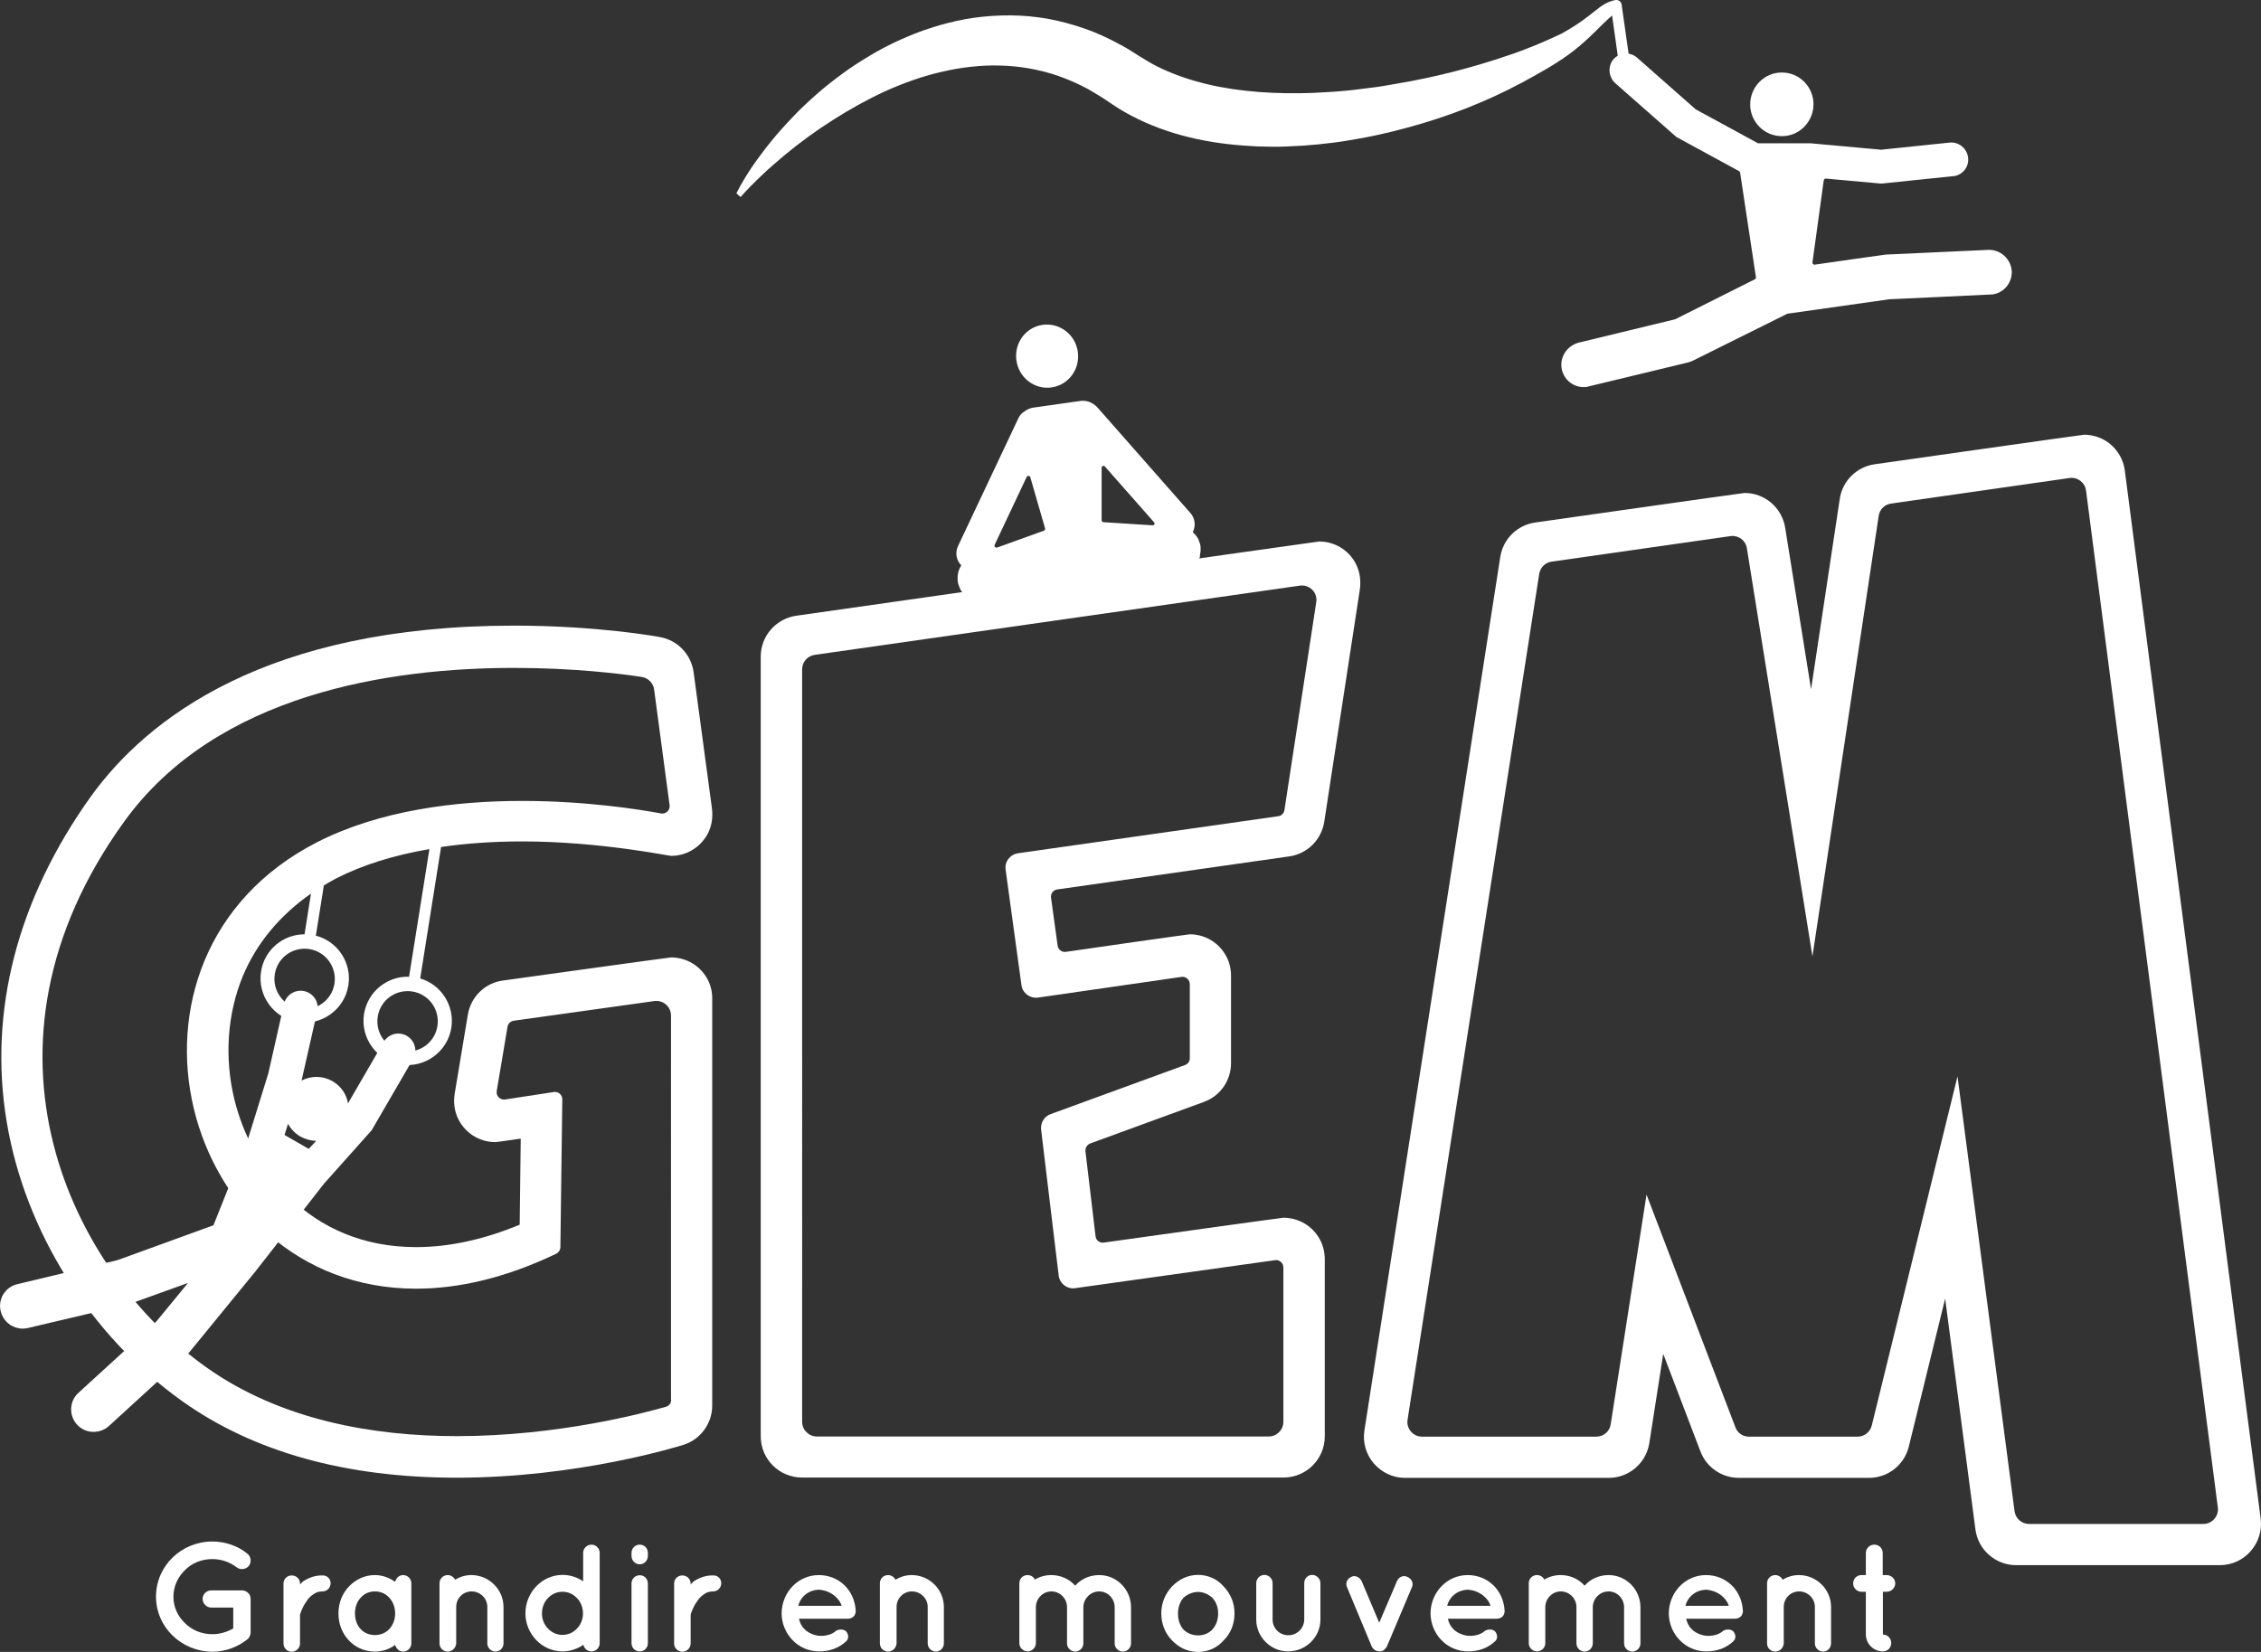 <?xml version="1.0" encoding="utf-8"?>
<!-- Generator: Adobe Illustrator 23.0.1, SVG Export Plug-In . SVG Version: 6.00 Build 0)  -->
<svg version="1.1" id="Calque_1" xmlns="http://www.w3.org/2000/svg" xmlns:xlink="http://www.w3.org/1999/xlink" x="0px" y="0px"
	 viewBox="0 0 130 95" style="enable-background:new 0 0 130 95;" xml:space="preserve">
<rect x="0" y="0" width="130" height="95" fill="#333333" stroke="none"/>
<style type="text/css">
	.st0{fill:#FFFFFF;}
</style>
<g>
	<g>
		<path class="st0" d="M8.97,91.82c0-1.77,1.46-3.17,3.24-3.17c0.75,0,1.46,0.25,2,0.69c0.23,0.17,0.26,0.49,0.1,0.71
			c-0.17,0.21-0.49,0.25-0.71,0.08c-0.38-0.29-0.86-0.47-1.39-0.47c-0.63,0-1.19,0.24-1.58,0.64c-0.41,0.4-0.66,0.93-0.66,1.53
			c0,0.58,0.25,1.12,0.66,1.51c0.4,0.4,0.95,0.64,1.58,0.64c0.44,0,0.85-0.13,1.2-0.33v-1.2h-1.26c-0.27,0-0.5-0.23-0.5-0.5
			c0-0.28,0.23-0.49,0.5-0.49h1.73c0.01,0,0.01,0,0.01,0c0.01,0,0.01,0,0.01,0c0.28,0,0.51,0.21,0.51,0.49v1.94
			c0,0.06-0.02,0.1-0.03,0.15c-0.01,0.02-0.01,0.03-0.02,0.04v0.01c-0.03,0.08-0.08,0.15-0.17,0.21c-0.55,0.43-1.25,0.69-1.99,0.69
			C10.43,94.97,8.97,93.58,8.97,91.82z"/>
		<path class="st0" d="M19.01,91.05c0,0.25-0.2,0.47-0.47,0.47c-0.2,0-0.38,0.05-0.53,0.17c-0.17,0.11-0.3,0.25-0.4,0.42
			c-0.21,0.28-0.32,0.62-0.36,0.74v1.67c0,0.25-0.22,0.47-0.48,0.47c-0.25,0-0.47-0.21-0.47-0.47v-3.46c0-0.25,0.21-0.46,0.47-0.46
			c0.26,0,0.48,0.2,0.48,0.46v0.06c0.05-0.06,0.12-0.13,0.18-0.18c0.29-0.19,0.67-0.35,1.11-0.34
			C18.8,90.59,19.01,90.79,19.01,91.05z"/>
		<path class="st0" d="M23.65,92.79v1.72c0,0.25-0.21,0.47-0.47,0.47c-0.23,0-0.4-0.17-0.46-0.38c-0.33,0.24-0.73,0.38-1.17,0.38
			c-0.6,0-1.12-0.25-1.49-0.64c-0.38-0.4-0.6-0.95-0.6-1.55c0-0.61,0.22-1.15,0.6-1.55c0.38-0.4,0.9-0.66,1.49-0.66
			c0.44,0,0.83,0.15,1.17,0.39c0.05-0.22,0.23-0.39,0.46-0.39c0.25,0,0.47,0.21,0.47,0.47V92.79z M22.72,92.79
			c0-0.37-0.13-0.69-0.34-0.91c-0.21-0.24-0.51-0.36-0.82-0.36c-0.32,0-0.61,0.12-0.82,0.36c-0.21,0.22-0.33,0.54-0.33,0.91
			c0,0.36,0.12,0.68,0.33,0.9c0.2,0.22,0.5,0.34,0.82,0.34c0.31,0,0.61-0.12,0.82-0.34C22.59,93.46,22.72,93.15,22.72,92.79z"/>
		<path class="st0" d="M28.95,92.41v2.1c0,0.25-0.2,0.47-0.46,0.47c-0.25,0-0.47-0.21-0.47-0.47v-2.1c0-0.49-0.41-0.89-0.91-0.89
			c-0.49,0-0.88,0.4-0.88,0.89v2.1c0,0.03,0,0.05-0.02,0.09c-0.04,0.21-0.24,0.38-0.47,0.38c-0.26,0-0.47-0.21-0.47-0.47v-2.1v-1.36
			c0-0.25,0.2-0.47,0.47-0.47c0.18,0,0.35,0.11,0.43,0.27c0.26-0.17,0.59-0.27,0.93-0.27C28.13,90.58,28.95,91.42,28.95,92.41z"/>
		<path class="st0" d="M34.48,94.5c0,0.25-0.21,0.47-0.47,0.47c-0.24,0-0.42-0.17-0.47-0.38c-0.33,0.23-0.76,0.38-1.19,0.38
			c-1.19,0-2.14-1-2.14-2.19c0-1.2,0.95-2.21,2.14-2.21c0.43,0,0.85,0.14,1.18,0.37V89.3c0-0.25,0.21-0.47,0.48-0.47
			c0.26,0,0.47,0.22,0.47,0.47v3.48c0,0,0,0,0,0.01V94.5z M32.34,91.54c-0.32,0-0.61,0.13-0.83,0.36c-0.22,0.22-0.35,0.54-0.35,0.89
			c0,0.33,0.13,0.65,0.35,0.87c0.22,0.23,0.51,0.36,0.83,0.36c0.33,0,0.61-0.13,0.83-0.36c0.22-0.22,0.35-0.54,0.35-0.87
			c0-0.35-0.13-0.67-0.35-0.89C32.95,91.67,32.67,91.54,32.34,91.54z"/>
		<path class="st0" d="M37.25,89.48c0,0.26-0.2,0.48-0.47,0.48c-0.26,0-0.47-0.22-0.47-0.48V89.3c0-0.26,0.21-0.47,0.47-0.47
			c0.27,0,0.47,0.21,0.47,0.47V89.48z M37.25,91.07v3.43c0,0.26-0.2,0.47-0.47,0.47c-0.26,0-0.47-0.21-0.47-0.47v-3.43
			c0-0.28,0.21-0.48,0.47-0.48C37.05,90.59,37.25,90.79,37.25,91.07z"/>
		<path class="st0" d="M41.47,91.05c0,0.25-0.2,0.47-0.47,0.47c-0.2,0-0.38,0.05-0.53,0.17c-0.17,0.11-0.3,0.25-0.4,0.42
			c-0.21,0.28-0.32,0.62-0.36,0.74v1.67c0,0.25-0.22,0.47-0.48,0.47c-0.25,0-0.47-0.21-0.47-0.47v-3.46c0-0.25,0.21-0.46,0.47-0.46
			c0.26,0,0.48,0.2,0.48,0.46v0.06c0.05-0.06,0.12-0.13,0.18-0.18c0.29-0.19,0.67-0.35,1.11-0.34
			C41.27,90.59,41.47,90.79,41.47,91.05z"/>
		<path class="st0" d="M44.94,92.78c0.01-1.2,0.94-2.2,2.14-2.2c1.14,0,2.05,0.85,2.12,2.04c0,0.01,0,0.03,0,0.04
			c0,0.02,0,0.06-0.01,0.08c-0.03,0.21-0.21,0.35-0.46,0.35h-2.79c0.04,0.2,0.14,0.43,0.3,0.58c0.18,0.21,0.54,0.37,0.84,0.4
			c0.32,0.03,0.69-0.05,0.91-0.22c0.18-0.19,0.54-0.17,0.66-0.03c0.11,0.12,0.2,0.39,0,0.57c-0.43,0.4-0.95,0.58-1.57,0.58
			C45.88,94.96,44.95,93.97,44.94,92.78z M45.9,92.35h2.49c-0.09-0.35-0.54-0.87-1.3-0.93C46.34,91.45,45.97,91.99,45.9,92.35z"/>
		<path class="st0" d="M54.27,92.41v2.1c0,0.25-0.2,0.47-0.46,0.47c-0.25,0-0.47-0.21-0.47-0.47v-2.1c0-0.49-0.41-0.89-0.91-0.89
			c-0.49,0-0.88,0.4-0.88,0.89v2.1c0,0.03,0,0.05-0.02,0.09c-0.04,0.21-0.24,0.38-0.47,0.38c-0.26,0-0.47-0.21-0.47-0.47v-2.1v-1.36
			c0-0.25,0.2-0.47,0.47-0.47c0.18,0,0.35,0.11,0.43,0.27c0.26-0.17,0.59-0.27,0.93-0.27C53.45,90.58,54.27,91.42,54.27,92.41z"/>
		<path class="st0" d="M62.29,92.4c0,0.01,0,0.02,0,0.03v2.08c0,0.25-0.21,0.47-0.47,0.47c-0.25,0-0.47-0.21-0.47-0.47v-2.08
			c0-0.01,0-0.02,0-0.03c-0.01-0.48-0.41-0.88-0.9-0.88c-0.48,0-0.89,0.4-0.89,0.91v2.08c0,0.02-0.01,0.04-0.01,0.06
			c0,0.01,0,0.03,0,0.03c-0.01,0.02-0.01,0.04-0.03,0.05c0,0.01,0,0.03,0,0.04c-0.08,0.16-0.25,0.28-0.44,0.28
			c-0.04,0-0.06-0.01-0.09-0.01c-0.21-0.05-0.38-0.23-0.38-0.46v-2.08c0-0.01,0-0.01,0-0.01v-1.36c0-0.27,0.21-0.47,0.47-0.47
			c0.18,0,0.35,0.1,0.42,0.26c0.28-0.17,0.61-0.26,0.94-0.26c0.55,0,1.05,0.23,1.38,0.61c0.33-0.38,0.83-0.61,1.38-0.61
			c1.01,0,1.83,0.83,1.83,1.85v2.08c0,0.25-0.21,0.47-0.47,0.47c-0.25,0-0.47-0.21-0.47-0.47v-2.08c0-0.5-0.4-0.91-0.89-0.91
			C62.71,91.52,62.31,91.92,62.29,92.4z"/>
		<path class="st0" d="M67.38,94.33c-0.38-0.39-0.61-0.93-0.61-1.55c0-0.6,0.23-1.12,0.61-1.54c0.4-0.41,0.9-0.67,1.51-0.67
			c0.58,0,1.11,0.25,1.47,0.67c0.4,0.42,0.62,0.94,0.62,1.54c0,0.61-0.22,1.16-0.62,1.55C70,94.75,69.47,95,68.89,95
			C68.28,95,67.78,94.75,67.38,94.33z M67.73,92.79c0,0.38,0.11,0.69,0.32,0.93c0.22,0.21,0.51,0.33,0.84,0.33
			c0.31,0,0.59-0.11,0.81-0.33c0.22-0.25,0.34-0.55,0.34-0.93c0-0.36-0.12-0.68-0.34-0.91c-0.22-0.19-0.5-0.33-0.81-0.33
			c-0.33,0-0.62,0.14-0.84,0.33C67.85,92.11,67.73,92.43,67.73,92.79z"/>
		<path class="st0" d="M74.06,94.97c-1,0-1.83-0.83-1.83-1.83v-2.1c0-0.25,0.21-0.47,0.47-0.47c0.26,0,0.47,0.22,0.47,0.47v2.1
			c0,0.5,0.4,0.9,0.9,0.9c0.51,0,0.91-0.4,0.92-0.9v-2.1c0-0.25,0.19-0.47,0.46-0.47c0.25,0,0.47,0.22,0.47,0.47v2.1
			C75.92,94.15,75.08,94.97,74.06,94.97z"/>
		<path class="st0" d="M81.18,91.28l-1.44,3.41c-0.01,0.03-0.03,0.05-0.04,0.06c0,0.01-0.01,0.01-0.01,0.01
			c-0.02,0.02-0.04,0.04-0.05,0.06c0,0.01-0.01,0.01-0.01,0.01c-0.02,0.03-0.04,0.04-0.05,0.05c0,0-0.01,0-0.01,0.01
			c-0.02,0.02-0.04,0.04-0.06,0.04c0,0,0,0-0.02,0c0,0,0,0,0,0.01c-0.03,0-0.05,0.01-0.07,0.02c-0.01,0-0.01,0-0.02,0
			c-0.04,0.01-0.06,0.01-0.09,0.01c-0.02,0-0.04,0-0.08-0.01c-0.01,0-0.01,0-0.02,0c-0.03-0.01-0.04-0.02-0.07-0.02
			c0-0.01,0-0.01,0-0.01c-0.02,0-0.02,0-0.02,0c-0.03-0.01-0.04-0.03-0.08-0.04c0-0.01-0.01-0.01-0.01-0.01
			c-0.02-0.02-0.04-0.03-0.05-0.05c-0.01,0-0.01,0-0.02-0.01c-0.01-0.02-0.03-0.04-0.04-0.06c-0.01,0-0.01,0-0.01-0.01
			c-0.02-0.01-0.03-0.04-0.04-0.06l-1.42-3.41c-0.11-0.24,0.01-0.49,0.25-0.6c0.21-0.11,0.48,0.02,0.59,0.25l1.01,2.39l1.02-2.39
			c0.1-0.24,0.36-0.36,0.59-0.25C81.17,90.79,81.29,91.05,81.18,91.28z"/>
		<path class="st0" d="M82.25,92.78c0.01-1.2,0.94-2.2,2.14-2.2c1.14,0,2.05,0.85,2.12,2.04c0,0.01,0,0.03,0,0.04
			c0,0.02,0,0.06-0.01,0.08c-0.03,0.21-0.21,0.35-0.46,0.35h-2.79c0.04,0.2,0.14,0.43,0.3,0.58c0.18,0.21,0.54,0.37,0.84,0.4
			c0.32,0.03,0.69-0.05,0.91-0.22c0.18-0.19,0.54-0.17,0.66-0.03c0.11,0.12,0.2,0.39,0,0.57c-0.43,0.4-0.95,0.58-1.57,0.58
			C83.19,94.96,82.26,93.97,82.25,92.78z M83.21,92.35h2.49c-0.09-0.35-0.54-0.87-1.3-0.93C83.65,91.45,83.28,91.99,83.21,92.35z"/>
		<path class="st0" d="M91.58,92.4c0,0.01,0,0.02,0,0.03v2.08c0,0.25-0.21,0.47-0.47,0.47c-0.25,0-0.47-0.21-0.47-0.47v-2.08
			c0-0.01,0-0.02,0-0.03c-0.01-0.48-0.41-0.88-0.9-0.88c-0.48,0-0.89,0.4-0.89,0.91v2.08c0,0.02-0.01,0.04-0.01,0.06
			c0,0.01,0,0.03,0,0.03c-0.01,0.02-0.01,0.04-0.03,0.05c0,0.01,0,0.03,0,0.04c-0.08,0.16-0.25,0.28-0.44,0.28
			c-0.04,0-0.06-0.01-0.09-0.01c-0.21-0.05-0.38-0.23-0.38-0.46v-2.08c0-0.01,0-0.01,0-0.01v-1.36c0-0.27,0.21-0.47,0.47-0.47
			c0.18,0,0.35,0.1,0.42,0.26c0.28-0.17,0.61-0.26,0.94-0.26c0.55,0,1.05,0.23,1.38,0.61c0.33-0.38,0.83-0.61,1.38-0.61
			c1.01,0,1.83,0.83,1.83,1.85v2.08c0,0.25-0.21,0.47-0.47,0.47c-0.25,0-0.47-0.21-0.47-0.47v-2.08c0-0.5-0.4-0.91-0.89-0.91
			C91.99,91.52,91.6,91.92,91.58,92.4z"/>
		<path class="st0" d="M95.95,92.78c0.01-1.2,0.94-2.2,2.14-2.2c1.14,0,2.05,0.85,2.12,2.04c0,0.01,0,0.03,0,0.04
			c0,0.02,0,0.06-0.01,0.08c-0.03,0.21-0.21,0.35-0.46,0.35h-2.79c0.04,0.2,0.14,0.43,0.3,0.58c0.18,0.21,0.54,0.37,0.84,0.4
			c0.32,0.03,0.69-0.05,0.91-0.22c0.18-0.19,0.54-0.17,0.66-0.03c0.11,0.12,0.2,0.39,0,0.57c-0.43,0.4-0.95,0.58-1.57,0.58
			C96.89,94.96,95.96,93.97,95.95,92.78z M96.91,92.35h2.49c-0.09-0.35-0.54-0.87-1.3-0.93C97.35,91.45,96.98,91.99,96.91,92.35z"/>
		<path class="st0" d="M105.28,92.41v2.1c0,0.25-0.2,0.47-0.46,0.47c-0.25,0-0.47-0.21-0.47-0.47v-2.1c0-0.49-0.41-0.89-0.91-0.89
			c-0.49,0-0.88,0.4-0.88,0.89v2.1c0,0.03,0,0.05-0.02,0.09c-0.04,0.21-0.24,0.38-0.47,0.38c-0.26,0-0.47-0.21-0.47-0.47v-2.1v-1.36
			c0-0.25,0.2-0.47,0.47-0.47c0.18,0,0.35,0.11,0.43,0.27c0.26-0.17,0.59-0.27,0.93-0.27C104.46,90.58,105.28,91.42,105.28,92.41z"
			/>
		<path class="st0" d="M108.97,91.06c0,0.26-0.23,0.48-0.49,0.48h-0.22V94c0.27,0,0.48,0.22,0.48,0.49c0,0.27-0.21,0.48-0.48,0.48
			c-0.54,0-0.98-0.44-0.98-0.98v-2.45h-0.25c-0.27,0-0.48-0.22-0.48-0.48c0-0.27,0.21-0.48,0.48-0.48h0.25v-1.27
			c0-0.27,0.22-0.48,0.49-0.48c0.27,0,0.48,0.21,0.48,0.48v1.27h0.22C108.74,90.58,108.97,90.79,108.97,91.06z"/>
	</g>
	<path class="st0" d="M40.7,56.35c-0.43-0.83-1.26-1.29-2.12-1.29c-0.11,0-9.67,1.33-9.67,1.33c-1.03,0.14-1.84,0.94-2.01,1.96
		l-0.75,4.5c-0.09,0.52-0.03,1.06,0.21,1.53c0.43,0.83,1.25,1.3,2.12,1.3c0.12,0,1.46-0.2,1.46-0.2l-0.06,4.95
		c-2.07,0.86-4.07,1.29-5.95,1.29c-6.21,0-9.51-4.59-10.46-8.52c-0.58-2.39-0.4-4.9,0.49-7.06c0.79-1.9,2.14-3.51,3.92-4.75
		l-0.37,2.34c-1.23,0-2.31,0.89-2.5,2.14c-0.22,1.38,0.73,2.69,2.11,2.91c1.38,0.22,2.69-0.73,2.91-2.11
		c0.21-1.3-0.62-2.54-1.87-2.86l0.46-2.89c0.23-0.14,0.46-0.27,0.7-0.4c1.53-0.78,3.33-1.34,5.37-1.69l-1.17,7.34
		c-1.26-0.04-2.38,0.86-2.59,2.14c-0.22,1.38,0.73,2.69,2.11,2.91c1.38,0.22,2.69-0.73,2.91-2.11c0.2-1.28-0.59-2.49-1.79-2.84
		l1.2-7.56c1.44-0.21,3-0.32,4.67-0.32c4.43,0,8.39,0.83,8.56,0.83c0.84,0,1.65-0.45,2.09-1.25c0.25-0.46,0.32-0.99,0.25-1.51
		l-1.05-7.8c-0.14-1.02-0.91-1.83-1.92-2.02c-0.15-0.03-3.63-0.66-8.4-0.66h0c-14.26,0-21.11,5.35-24.34,9.83
		C1.01,51.7-0.67,58.14,0.38,64.48c1.04,6.32,4.82,12.34,10.1,16.1c4.1,2.92,9.41,4.4,15.78,4.4c7.01,0,12.8-1.82,13.04-1.89
		c0.98-0.31,1.65-1.23,1.65-2.26V57.48C40.96,57.09,40.88,56.7,40.7,56.35z M19.23,56.57c-0.15,0.95-1.04,1.59-1.99,1.44
		c-0.95-0.15-1.59-1.04-1.44-1.99c0.15-0.95,1.04-1.59,1.99-1.44l0,0C18.73,54.73,19.38,55.62,19.23,56.57z M25.15,59.01
		c-0.15,0.95-1.04,1.59-1.99,1.44c-0.95-0.15-1.59-1.04-1.44-1.99c0.15-0.95,1.04-1.59,1.99-1.44
		C24.66,57.17,25.3,58.06,25.15,59.01z M38.59,80.5c0,0.19-0.12,0.35-0.3,0.4c-1.25,0.36-6.22,1.69-12.02,1.69
		c-4.77,0-10.1-0.9-14.41-3.96C4.11,73.13-2.27,60.29,7.14,47.25c5.33-7.39,15.35-8.84,22.42-8.84c3.43,0,6.17,0.34,7.34,0.52
		c0.37,0.06,0.66,0.35,0.71,0.72l0.89,6.66c0.04,0.28-0.21,0.52-0.49,0.47c-1.23-0.23-4.32-0.72-7.99-0.72
		c-3.77,0-8.16,0.52-11.8,2.38c-12.89,6.61-7.88,25.67,5.7,25.67c2.43,0,5.14-0.61,8.06-2.01c0.14-0.07,0.24-0.22,0.24-0.38
		l0.11-8.5c0-0.26-0.23-0.46-0.48-0.42l-2.81,0.43c-0.28,0.04-0.53-0.2-0.48-0.49l0.62-3.69c0.03-0.18,0.17-0.32,0.36-0.35
		l8.08-1.13c0.51-0.07,0.96,0.32,0.96,0.83V80.5z"/>
	<g>
		<path class="st0" d="M129.98,87.33l-7.81-60.27c-0.08-0.63-0.41-1.19-0.91-1.58c-0.41-0.31-0.92-0.48-1.43-0.48
			c-0.11,0-12.05,1.7-12.05,1.7c-1.03,0.15-1.85,0.96-2,1.99l-1.65,10.95l-1.49-9.3c-0.19-1.16-1.19-1.99-2.33-1.99
			c-0.11,0-12.05,1.7-12.05,1.7c-1.03,0.15-1.84,0.95-2,1.98l-7.81,50.23c-0.11,0.68,0.09,1.38,0.54,1.9
			c0.45,0.52,1.1,0.83,1.79,0.83H92.5c1.16,0,2.15-0.85,2.33-2l0.8-5.13l2.14,5.61c0.35,0.92,1.23,1.52,2.21,1.52h7.48
			c1.09,0,2.03-0.74,2.29-1.8l2.09-8.51l1.74,13.27c0.15,1.18,1.16,2.06,2.34,2.06h11.71c0.68,0,1.33-0.29,1.77-0.8
			C129.86,88.69,130.07,88.01,129.98,87.33z M126.69,87.64h-10.03c-0.42,0-0.77-0.31-0.83-0.73l-3.28-25.01l-4.93,20.08
			c-0.09,0.37-0.43,0.64-0.81,0.64h-6.25c-0.35,0-0.66-0.21-0.78-0.54l-5.11-13.38l-2.06,13.21c-0.06,0.41-0.41,0.71-0.83,0.71
			H81.76c-0.51,0-0.91-0.46-0.83-0.97L88.5,33c0.06-0.36,0.34-0.65,0.71-0.7l10.29-1.47c0.45-0.06,0.87,0.24,0.94,0.7l3.77,23.47
			l3.81-25.34c0.06-0.37,0.34-0.65,0.71-0.7l10.26-1.47c0.46-0.07,0.89,0.26,0.95,0.72l7.58,58.49
			C127.58,87.19,127.19,87.64,126.69,87.64z"/>
		<path class="st0" d="M87.51,4.75c1.03-0.56,2.04-1.11,2.97-1.83c0.93-0.72,1.59-1.5,2.21-2.03l0.43,3.06
			c0.03,0.18,0.19,0.3,0.36,0.28c0.18-0.02,0.3-0.19,0.27-0.37l-0.51-3.58C93.23,0.1,93.06-0.02,92.89,0
			c-1.01,0.21-1.12,0.83-3.1,1.93c-0.51,0.24-1.01,0.47-1.53,0.68c-0.52,0.21-1.03,0.41-1.56,0.58c-2.1,0.72-4.24,1.26-6.38,1.62
			C79.78,4.91,79.24,5,78.71,5.06c-0.54,0.07-1.07,0.14-1.6,0.18c-0.53,0.05-1.06,0.07-1.59,0.1c-0.26,0.01-0.53,0.02-0.79,0.02
			c-0.13,0-0.26,0-0.39,0c-0.13,0-0.26,0-0.39,0c-2.07-0.03-4.09-0.29-5.87-0.9c-0.44-0.15-0.87-0.32-1.28-0.51
			c-0.41-0.19-0.8-0.41-1.17-0.65l-0.07-0.04l-0.04-0.02l-0.06-0.04l-0.22-0.14l-0.22-0.14l-0.23-0.14
			c-0.15-0.09-0.31-0.18-0.47-0.26c-0.16-0.08-0.31-0.17-0.48-0.25c-0.64-0.32-1.31-0.59-2.01-0.8c-0.17-0.05-0.35-0.1-0.52-0.15
			c-0.18-0.04-0.35-0.09-0.53-0.13c-0.18-0.04-0.35-0.07-0.53-0.11c-0.18-0.03-0.36-0.06-0.53-0.08c-0.71-0.1-1.43-0.13-2.13-0.11
			c-0.7,0.02-1.4,0.09-2.08,0.21c-0.68,0.13-1.33,0.29-1.97,0.5c-0.64,0.2-1.25,0.45-1.85,0.72c-0.59,0.27-1.17,0.57-1.71,0.9
			c-0.55,0.33-1.08,0.67-1.59,1.05c-0.51,0.38-1,0.76-1.46,1.17c-0.46,0.41-0.92,0.83-1.34,1.28c-0.43,0.45-0.84,0.9-1.22,1.37
			c-0.39,0.47-0.75,0.96-1.1,1.46c-0.34,0.51-0.66,1.02-0.93,1.57l0.24,0.21c0.38-0.43,0.79-0.84,1.21-1.24
			c0.42-0.4,0.86-0.78,1.3-1.15c0.89-0.74,1.82-1.42,2.8-2.04c0.97-0.62,1.98-1.18,3.02-1.66c1.05-0.47,2.13-0.86,3.24-1.11
			C54.7,4,55.26,3.9,55.83,3.84c0.56-0.06,1.13-0.09,1.7-0.07c1.13,0.03,2.26,0.23,3.33,0.6c0.53,0.19,1.05,0.41,1.56,0.68
			c0.13,0.06,0.25,0.14,0.37,0.21c0.12,0.07,0.24,0.14,0.37,0.22l0.18,0.11l0.18,0.12l0.36,0.24c0.99,0.68,2.08,1.19,3.2,1.57
			c1.13,0.38,2.29,0.62,3.46,0.76c0.59,0.07,1.17,0.11,1.76,0.14c0.59,0.02,1.18,0.03,1.76,0c0.59-0.02,1.17-0.06,1.76-0.12
			c0.58-0.06,1.17-0.13,1.74-0.23c1.16-0.18,2.3-0.44,3.43-0.75C83.24,6.71,85.44,5.86,87.51,4.75z"/>
	</g>
	<g>
		<path class="st0" d="M60.46,22.28c0.98-0.14,1.65-1.05,1.51-2.05s-1.05-1.68-2.02-1.55c-0.98,0.14-1.65,1.05-1.51,2.05
			C58.58,21.72,59.48,22.42,60.46,22.28z"/>
		<path class="st0" d="M69.03,31.5c0-0.01,0-0.02,0-0.04c0-0.03-0.01-0.05-0.01-0.08c0-0.02-0.01-0.03-0.01-0.05
			c0-0.02-0.01-0.05-0.02-0.07c0-0.02-0.01-0.04-0.02-0.06c-0.01-0.02-0.01-0.04-0.02-0.06c-0.01-0.02-0.02-0.04-0.02-0.06
			c-0.01-0.02-0.02-0.04-0.02-0.05c-0.01-0.02-0.02-0.04-0.03-0.06c-0.01-0.02-0.02-0.03-0.03-0.05c-0.01-0.02-0.02-0.04-0.04-0.06
			c-0.01-0.02-0.02-0.03-0.03-0.04c-0.01-0.02-0.03-0.04-0.04-0.05c-0.01-0.01-0.02-0.03-0.04-0.04c-0.01-0.02-0.03-0.03-0.04-0.05
			c-0.01-0.01-0.03-0.03-0.04-0.04c-0.01-0.01-0.03-0.03-0.04-0.04c0,0,0,0,0,0c0.18-0.34,0.14-0.78-0.13-1.09l-5.37-6.1
			c-0.07-0.08-0.16-0.15-0.25-0.2c-0.21-0.13-0.47-0.19-0.73-0.15l-2.68,0.38c-0.19,0.03-0.36,0.1-0.5,0.21
			c-0.16,0.09-0.29,0.23-0.37,0.41l-3.47,7.35c-0.18,0.38-0.09,0.82,0.19,1.1c-0.01,0.01-0.02,0.02-0.02,0.04
			c-0.01,0.02-0.02,0.03-0.03,0.05c-0.01,0.02-0.02,0.04-0.03,0.06c-0.01,0.02-0.02,0.03-0.02,0.05c-0.01,0.02-0.02,0.04-0.03,0.06
			c-0.01,0.02-0.01,0.03-0.02,0.05c-0.01,0.02-0.01,0.04-0.02,0.07c0,0.02-0.01,0.04-0.01,0.05c0,0.02-0.01,0.04-0.01,0.07
			c0,0.02-0.01,0.04-0.01,0.06c0,0.02-0.01,0.04-0.01,0.06c0,0.02,0,0.04,0,0.07c0,0.02,0,0.04,0,0.06c0,0.02,0,0.05,0,0.07
			c0,0.02,0,0.04,0,0.05c0,0.03,0.01,0.05,0.01,0.08c0,0.01,0,0.02,0.01,0.04c0,0.01,0,0.01,0,0.02c0.01,0.02,0.01,0.04,0.02,0.07
			c0.01,0.02,0.01,0.04,0.02,0.06c0,0.01,0,0.01,0.01,0.02c0,0.01,0.01,0.02,0.01,0.04c0.01,0.02,0.02,0.05,0.03,0.07
			c0.01,0.02,0.02,0.03,0.02,0.05c0.01,0.02,0.02,0.04,0.03,0.07c0.01,0.02,0.02,0.03,0.03,0.05c0.01,0.02,0.03,0.04,0.04,0.06
			c0.01,0.02,0.02,0.03,0.03,0.04c0.01,0.02,0.03,0.04,0.04,0.05c0.01,0.01,0.03,0.03,0.04,0.04c0.02,0.02,0.03,0.03,0.05,0.05
			c0.01,0.01,0.03,0.02,0.04,0.04c0.02,0.02,0.04,0.03,0.05,0.04c0.01,0.01,0.03,0.02,0.04,0.03c0.02,0.01,0.04,0.03,0.06,0.04
			c0.01,0.01,0.02,0.01,0.04,0.02c0.02,0.01,0.05,0.03,0.07,0.04c0.01,0.01,0.02,0.01,0.03,0.02c0.03,0.01,0.05,0.02,0.08,0.03
			c0.01,0,0.02,0.01,0.03,0.01c0.03,0.01,0.06,0.02,0.08,0.03c0.01,0,0.02,0.01,0.03,0.01c0.03,0.01,0.06,0.01,0.08,0.02
			c0.01,0,0.03,0,0.04,0.01c0.03,0,0.05,0.01,0.08,0.01c0.02,0,0.03,0,0.05,0c0.02,0,0.05,0,0.07,0c0.02,0,0.04,0,0.06,0
			c0.02,0,0.04,0,0.06-0.01c0.02,0,0.05-0.01,0.07-0.01c0.01,0,0.03,0,0.04-0.01l5.6-1.19c0,0,0.01,0,0.01,0l5.71-0.41
			c0.03,0,0.05,0,0.08-0.01c0,0,0.01,0,0.01,0c0.04-0.01,0.08-0.01,0.12-0.02c0.01,0,0.02-0.01,0.03-0.01
			c0.03-0.01,0.05-0.01,0.08-0.02c0.02-0.01,0.03-0.01,0.04-0.02c0.02-0.01,0.04-0.02,0.06-0.02c0.02-0.01,0.03-0.02,0.05-0.02
			c0.02-0.01,0.03-0.02,0.05-0.03c0.02-0.01,0.03-0.02,0.05-0.03c0.02-0.01,0.03-0.02,0.05-0.03c0.02-0.01,0.03-0.02,0.05-0.03
			c0.02-0.01,0.03-0.02,0.04-0.04c0.01-0.01,0.03-0.02,0.04-0.03c0.02-0.01,0.03-0.03,0.04-0.04c0.01-0.01,0.02-0.02,0.03-0.03
			c0.02-0.02,0.03-0.03,0.05-0.05c0.01-0.01,0.02-0.02,0.03-0.03c0.02-0.02,0.03-0.05,0.05-0.07c0-0.01,0.01-0.01,0.01-0.02
			c0.04-0.06,0.08-0.13,0.11-0.2c0-0.01,0.01-0.02,0.01-0.03c0.01-0.02,0.02-0.05,0.03-0.08c0.01-0.02,0.01-0.03,0.01-0.05
			C68.99,31.92,69,31.9,69,31.88c0-0.02,0.01-0.04,0.01-0.06c0-0.02,0.01-0.04,0.01-0.06c0-0.02,0-0.04,0.01-0.06
			c0-0.01,0-0.03,0-0.04c0-0.01,0-0.01,0-0.02c0-0.02,0-0.05,0-0.07c0-0.02,0-0.04,0-0.06C69.03,31.51,69.03,31.51,69.03,31.5z
			 M60.02,30.52l-2.69,0.97c-0.09,0.03-0.18-0.07-0.14-0.16l1.84-3.9c0.04-0.09,0.18-0.08,0.21,0.02l0.85,2.94
			C60.1,30.44,60.07,30.5,60.02,30.52z M66.27,30.21l-2.82-0.18c-0.06,0-0.11-0.05-0.11-0.11l0-3.02c0-0.1,0.13-0.15,0.19-0.07
			l2.82,3.2C66.42,30.1,66.37,30.22,66.27,30.21z"/>
		<path class="st0" d="M23.39,59.57c-0.47-0.27-1.06-0.11-1.33,0.35l-2.05,3.53c-0.09-0.52-0.4-0.99-0.89-1.27
			c-0.57-0.33-1.24-0.32-1.78-0.04l0.9-3.98c0.12-0.52-0.21-1.04-0.74-1.16c-0.52-0.12-1.05,0.21-1.17,0.73l-0.9,3.99l-1.17,3.78
			c0,0,0,0.01-0.01,0.01l-1.98,4.96c-0.02,0.01-0.05,0.01-0.07,0.02l-5.45,1.98L1,73.85c-0.7,0.16-1.13,0.86-0.96,1.56
			c0.13,0.53,0.56,0.9,1.06,0.98c0.16,0.03,0.33,0.02,0.51-0.02l5.81-1.37l3.39-1.22l-1.84,2.24l-4.46,4.08
			c-0.53,0.48-0.56,1.3-0.08,1.83c0.21,0.22,0.47,0.36,0.75,0.4c0.38,0.06,0.78-0.05,1.08-0.32l4.59-4.2l3.81-4.66
			c0.08-0.1,3.97-5.08,3.97-5.08C18.7,67.99,21.37,65,21.37,65l2.38-4.1C24.02,60.44,23.86,59.84,23.39,59.57z M17.75,66.07
			l-1.39-0.8l0.2-0.64c0.16,0.29,0.4,0.55,0.71,0.73c0.29,0.16,0.6,0.24,0.91,0.25L17.75,66.07z"/>
		<path class="st0" d="M114.31,14.37l-5.88,0.27c-0.04,0-3.34,0.47-4.09,0.58c-0.07,0.01-0.14-0.05-0.13-0.13l0.65-4.72
			c0.01-0.06,0.06-0.1,0.12-0.1l3.09,0.28c0.06,0.01,0.12,0.01,0.19,0l4.04-0.42c0.01,0,0.02,0,0.04,0
			c0.51-0.07,0.88-0.54,0.82-1.06c-0.06-0.53-0.53-0.92-1.06-0.87l-3.94,0.41c0,0,0,0,0,0l-4.06-0.37c-0.03,0-2.99,0-3.02,0
			c0,0,0,0,0,0l-3.58-1.95c0,0,0,0,0,0l-3.37-2.97c-0.4-0.36-1.02-0.31-1.37,0.1c-0.34,0.41-0.27,1.03,0.13,1.38l3.43,3.02
			c0.05,0.05,0.11,0.09,0.18,0.12l3.49,1.9c0.03,0.02,0.05,0.05,0.06,0.08l0.91,6.02c0.01,0.05-0.02,0.1-0.06,0.12l-4.56,2.29
			c-0.01,0-0.02,0.01-0.02,0.01l-5.53,1.34c-0.69,0.17-1.14,0.85-0.99,1.55c0.15,0.67,0.78,1.09,1.43,1
			c0.04-0.01,5.84-1.41,5.84-1.41c0.09-0.02,0.18-0.06,0.27-0.1l5.41-2.69c0.01,0,0.02-0.01,0.03-0.01
			c0.35-0.05,5.84-0.83,5.85-0.83c0.01,0,5.9-0.27,5.94-0.28c0.65-0.09,1.13-0.67,1.1-1.34C115.62,14.89,115.02,14.34,114.31,14.37z
			"/>
		<path class="st0" d="M102.46,7.83c1,0,1.81-0.83,1.81-1.84s-0.83-1.83-1.83-1.82c-1,0-1.81,0.83-1.81,1.84
			S101.46,7.84,102.46,7.83z"/>
	</g>
	<path class="st0" d="M75.68,34.63l-1.83,11.96c-0.03,0.18-0.17,0.33-0.36,0.35l-14.96,2.13c-0.46,0.07-0.78,0.49-0.71,0.95
		l0.91,6.63c0.06,0.46,0.49,0.78,0.95,0.72l8.25-1.19c0.25-0.04,0.48,0.16,0.48,0.42v4.26c0,0.18-0.11,0.33-0.28,0.39l-7.72,2.82
		c-0.37,0.13-0.59,0.5-0.55,0.89l1.01,8.39c0.06,0.47,0.49,0.8,0.95,0.73l11.49-1.61c0.25-0.04,0.48,0.16,0.48,0.42v8.88
		c0,0.46-0.38,0.84-0.84,0.84H46.96c-0.46,0-0.84-0.38-0.84-0.84V38.49c0-0.42,0.31-0.77,0.72-0.83l27.89-3.98
		C75.29,33.6,75.77,34.07,75.68,34.63z M75.85,31.14c-0.11,0-30.07,4.27-30.07,4.27c-1.17,0.17-2.04,1.17-2.04,2.35V82.6
		c0,1.31,1.06,2.37,2.37,2.37h27.69c1.31,0,2.37-1.06,2.37-2.37l0-10.16c0-0.39-0.08-0.78-0.26-1.12c-0.43-0.83-1.26-1.29-2.12-1.29
		c-0.1,0-8.35,1.15-10.33,1.43c-0.23,0.03-0.45-0.13-0.47-0.37l-0.58-4.88c-0.02-0.19,0.09-0.38,0.27-0.45l6.54-2.39
		c0.94-0.34,1.56-1.23,1.56-2.23l0-5c0-0.39-0.08-0.78-0.26-1.12c-0.43-0.83-1.26-1.29-2.11-1.29c-0.1,0-5.56,0.78-7.13,1.01
		c-0.23,0.03-0.44-0.13-0.47-0.36l-0.38-2.76c-0.03-0.23,0.13-0.44,0.36-0.47l13.34-1.9c1.04-0.15,1.85-0.96,2.01-1.99l2.04-13.31
		c0.08-0.52,0.02-1.05-0.22-1.52C77.54,31.61,76.71,31.14,75.85,31.14L75.85,31.14z"/>
</g>
</svg>
